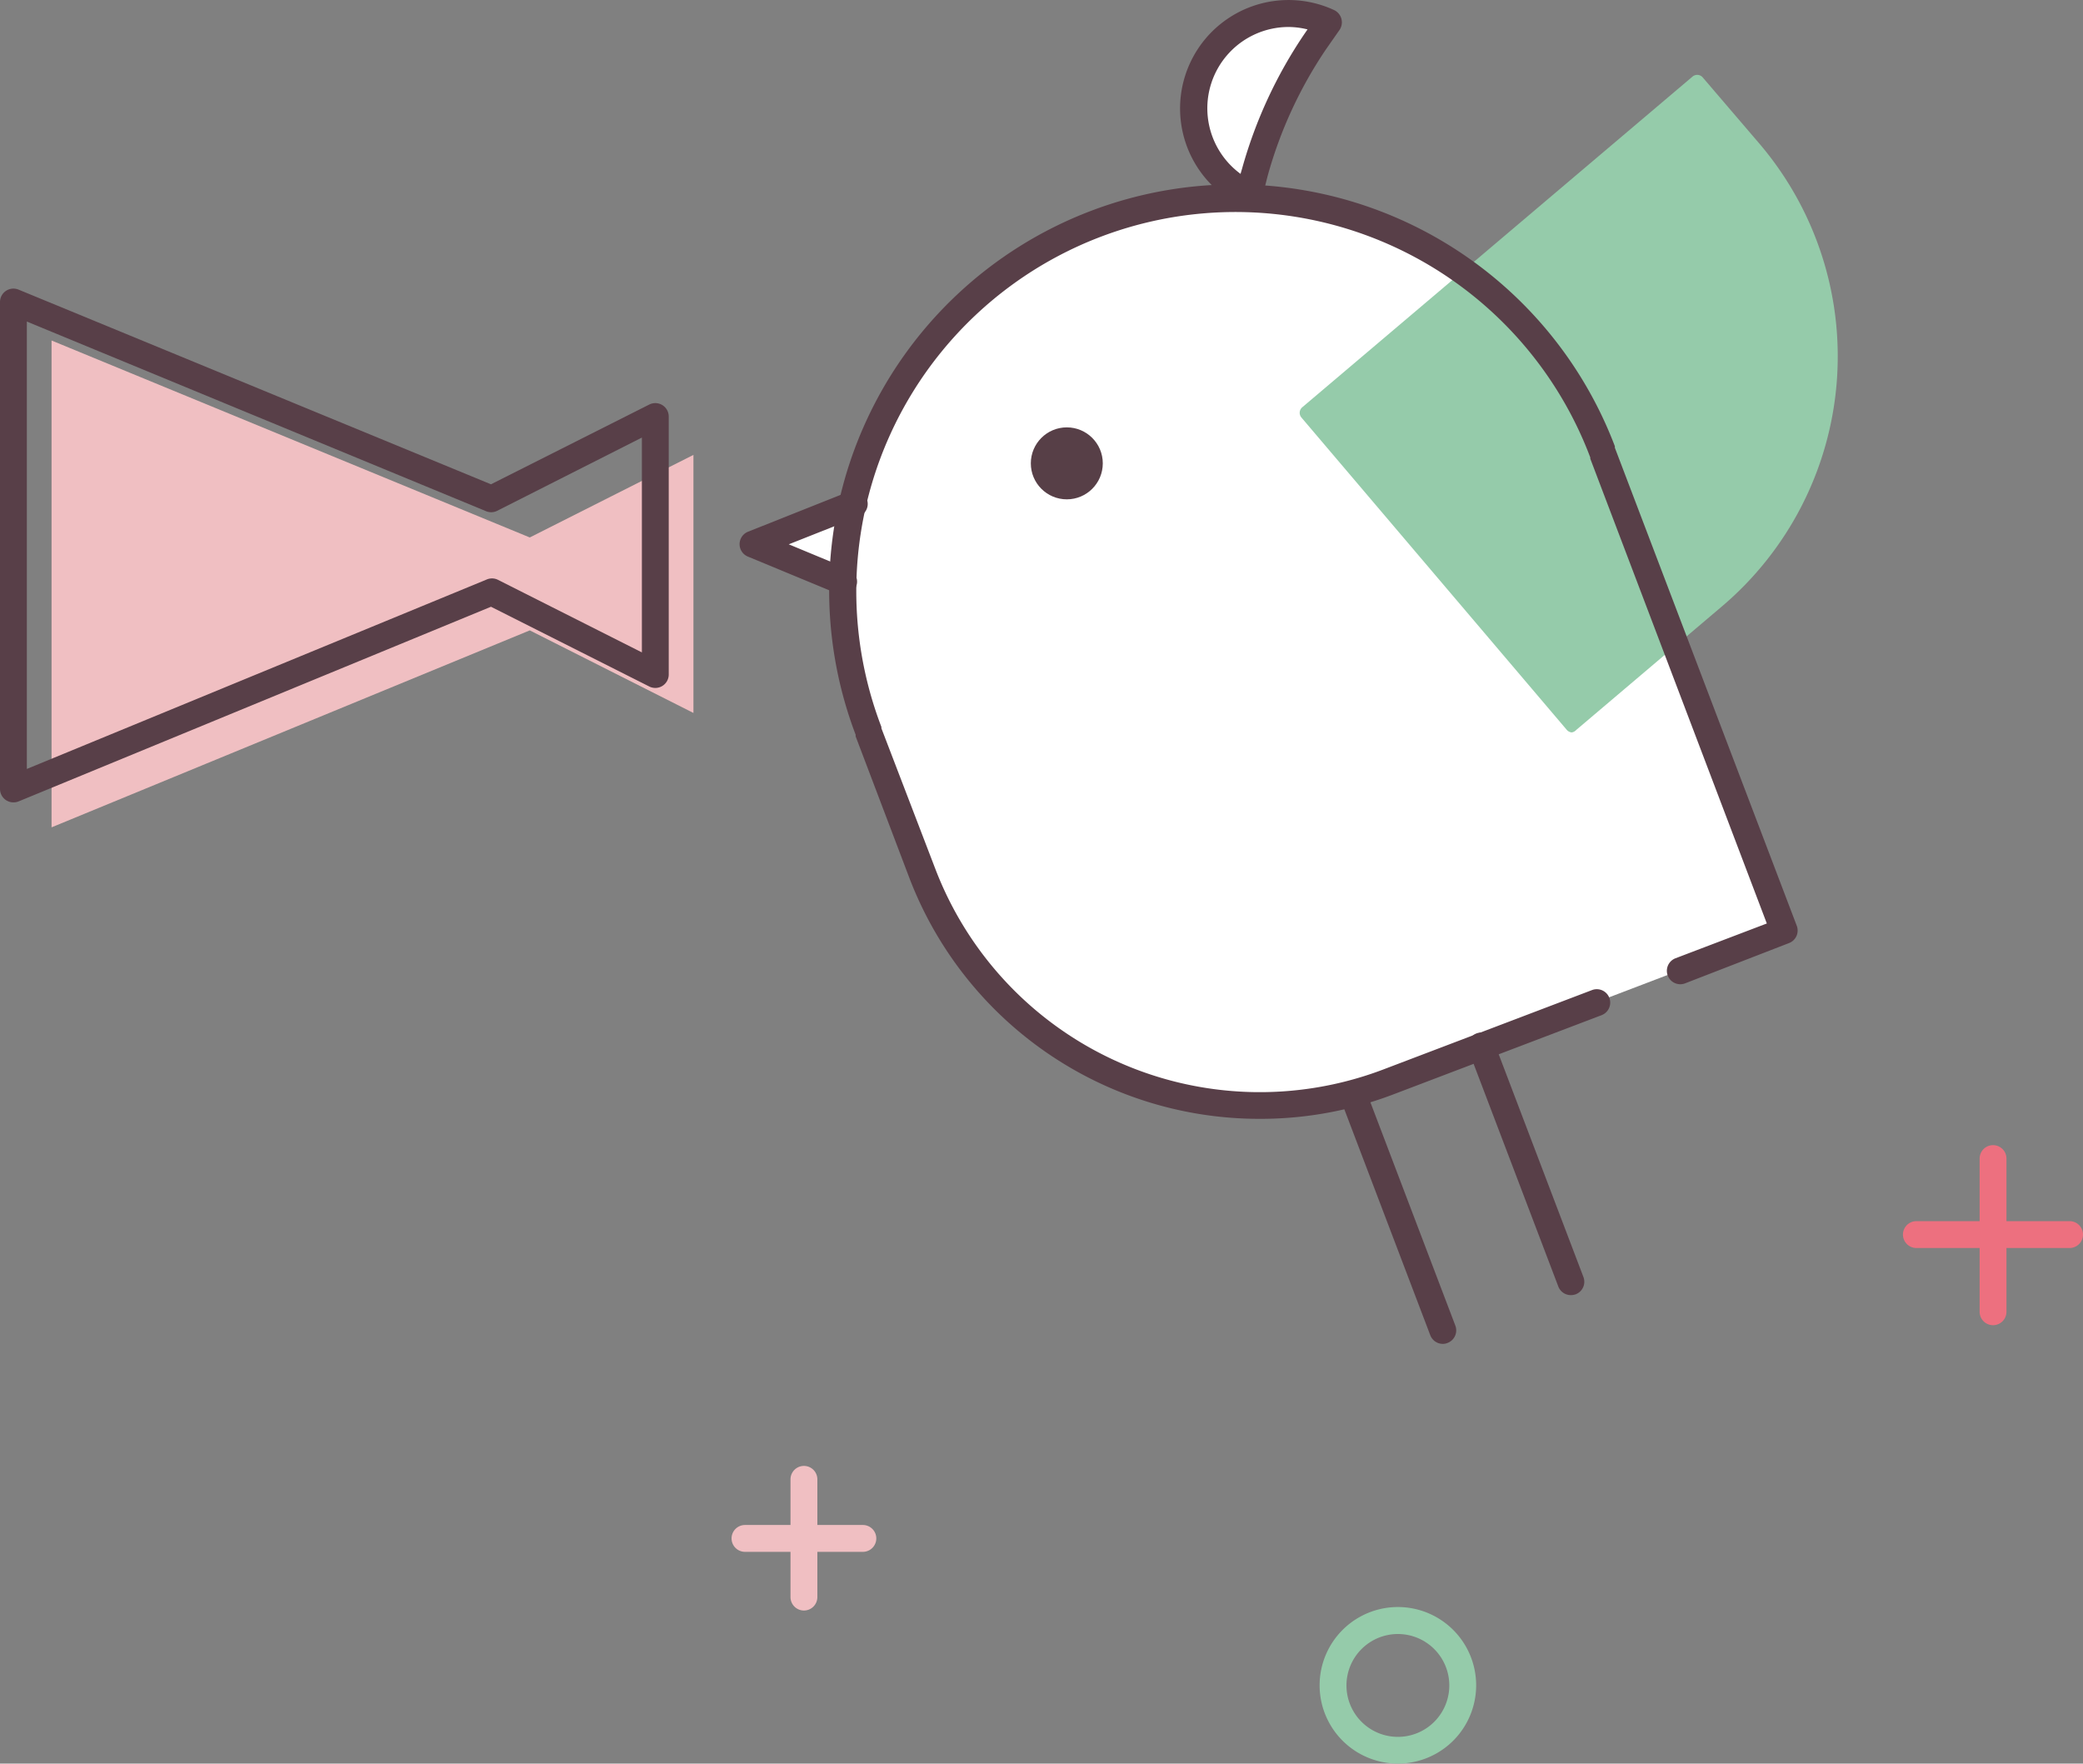 <svg xmlns="http://www.w3.org/2000/svg" width="155.15" height="131.35" viewBox="0 0 155.15 131.35"><rect x="0" y="0" width="155.15" height="131.35" fill="#808080" stroke="none"/><defs><style>.a{fill:#ed707f;}.b{fill:#f0bfc2;}.c{fill:#95cbaa;}.d{fill:#fff;}.e{fill:#583f48;}.f{fill:#573f47;}</style></defs><g transform="translate(-890.635 -2036.985)"><path class="a" d="M730.15,101H718.74a1,1,0,0,1,0-2h11.41a1,1,0,0,1,0,2Z" transform="translate(314.635 2028.935)"/><path class="a" d="M724.45,106.75a1,1,0,0,1-1-1V94.34a1,1,0,0,1,2,0v11.41A1,1,0,0,1,724.45,106.75Z" transform="translate(314.635 2028.935)"/><path class="b" d="M640.27,123.63h-8.78a1,1,0,0,1,0-2h8.78a1,1,0,0,1,0,2Z" transform="translate(314.635 2028.935)"/><path class="b" d="M635.88,128a1,1,0,0,1-1-1v-8.77a1,1,0,1,1,2,0V127A1,1,0,0,1,635.88,128Z" transform="translate(314.635 2028.935)"/><path class="c" d="M680.12,139.4a5.83,5.83,0,1,1,5.83-5.82,5.83,5.83,0,0,1-5.83,5.82Zm0-9.65a3.83,3.83,0,1,0,3.83,3.83,3.83,3.83,0,0,0-3.83-3.83Z" transform="translate(314.635 2028.935)"/><path class="d" d="M638.86,51.38l-6.75-2.8,7.54-2.99" transform="translate(314.635 2028.935)"/><path class="d" d="M694.88,82.7,679.3,88.62a26.84,26.84,0,0,1-34.63-15.54l-4-10.54h0a29.247,29.247,0,0,1,54.675-20.792h0l13.54,35.62-7.74,2.94" transform="translate(314.635 2028.935)"/><path class="d" d="M675,9.71l-1,1.43a33.08,33.08,0,0,0-4.5,9.74l-.5,1.67a7.086,7.086,0,0,1,6-12.84Z" transform="translate(314.635 2028.935)"/><path class="e" d="M638.86,52.38a1,1,0,0,1-.38-.07l-6.76-2.8a1,1,0,0,1,0-1.86l7.54-3a1,1,0,1,1,.74,1.86l-5.25,2.08,4.48,1.86a1,1,0,0,1-.39,1.92Z" transform="translate(314.635 2028.935)"/><circle class="f" cx="2.68" cy="2.68" r="2.68" transform="translate(967.415 2068.815)"/><path class="e" d="M693,104.51a1,1,0,0,1-.93-.64l-6.68-17.56a1,1,0,0,1,1.87-.71l6.68,17.56a1,1,0,0,1-.58,1.29,1.131,1.131,0,0,1-.36.06Z" transform="translate(314.635 2028.935)"/><path class="e" d="M683.46,108.14a1,1,0,0,1-.93-.65l-6.68-17.56a1,1,0,0,1,1.87-.71l6.68,17.56a1,1,0,0,1-.58,1.29A.92.92,0,0,1,683.46,108.14Z" transform="translate(314.635 2028.935)"/><path class="c" d="M682.48,19.06h6.62A23.88,23.88,0,0,1,713,42.94V57.16H682.5V19.06Z" transform="translate(590.355 1510.095) rotate(49.72)"/><path class="c" d="M693.06,62.6h0a.56.56,0,0,1-.36-.19L672.93,39.14a.54.54,0,0,1,.06-.75l29.08-24.64a.54.54,0,0,1,.75.06l4.28,5a24.42,24.42,0,0,1-2.85,34.41l-10.85,9.2a.55.55,0,0,1-.34.18Zm-19-23.74,19,22.45,10.44-8.85a23.34,23.34,0,0,0,2.72-32.91l-3.93-4.64Z" transform="translate(314.635 2028.935)"/><path class="e" d="M669,23.55a1,1,0,0,1-.42-.09A8.078,8.078,0,0,1,675.37,8.8a1.01,1.01,0,0,1,.41,1.47l-1,1.43a32.1,32.1,0,0,0-4.36,9.45L670,22.81a.984.984,0,0,1-1,.74Zm3-13.49A6.057,6.057,0,0,0,668.4,21l.12-.41a34.2,34.2,0,0,1,4.63-10l.24-.35a6,6,0,0,0-1.39-.18Z" transform="translate(314.635 2028.935)"/><path class="e" d="M669.79,91.38a27.9,27.9,0,0,1-26.056-17.94l-4-10.54a.563.563,0,0,1,0-.12,30.247,30.247,0,0,1,56.545-21.5.545.545,0,0,1,0,.112L709.83,77a1,1,0,0,1-.58,1.29l-7.74,3a1,1,0,0,1-.71-1.87l6.8-2.59L694.45,42.21v-.09a28.243,28.243,0,1,0-52.8,20.07v.1l4,10.43a25.88,25.88,0,0,0,33.34,15l15.59-5.93a1,1,0,0,1,.71,1.87L679.7,89.59a27.759,27.759,0,0,1-9.91,1.79Z" transform="translate(314.635 2028.935)"/><path class="b" d="M627.65,41.93l-12.19,6.15L579.84,33.41V69.67L615.46,55l12.19,6.15Z" transform="translate(314.635 2028.935)"/><path class="e" d="M577,67.81a1,1,0,0,1-1-1V30.55a1,1,0,0,1,1.38-.93l35.19,14.5,11.79-5.94a1,1,0,0,1,1.45.89V58.29a1,1,0,0,1-1.45.89l-11.79-5.94-35.19,14.5A1,1,0,0,1,577,67.81ZM578,32V65.32l34.23-14.1a1,1,0,0,1,.83,0l10.75,5.42v-16L613,46.11a1,1,0,0,1-.83,0Z" transform="translate(314.635 2028.935)"/></g></svg>